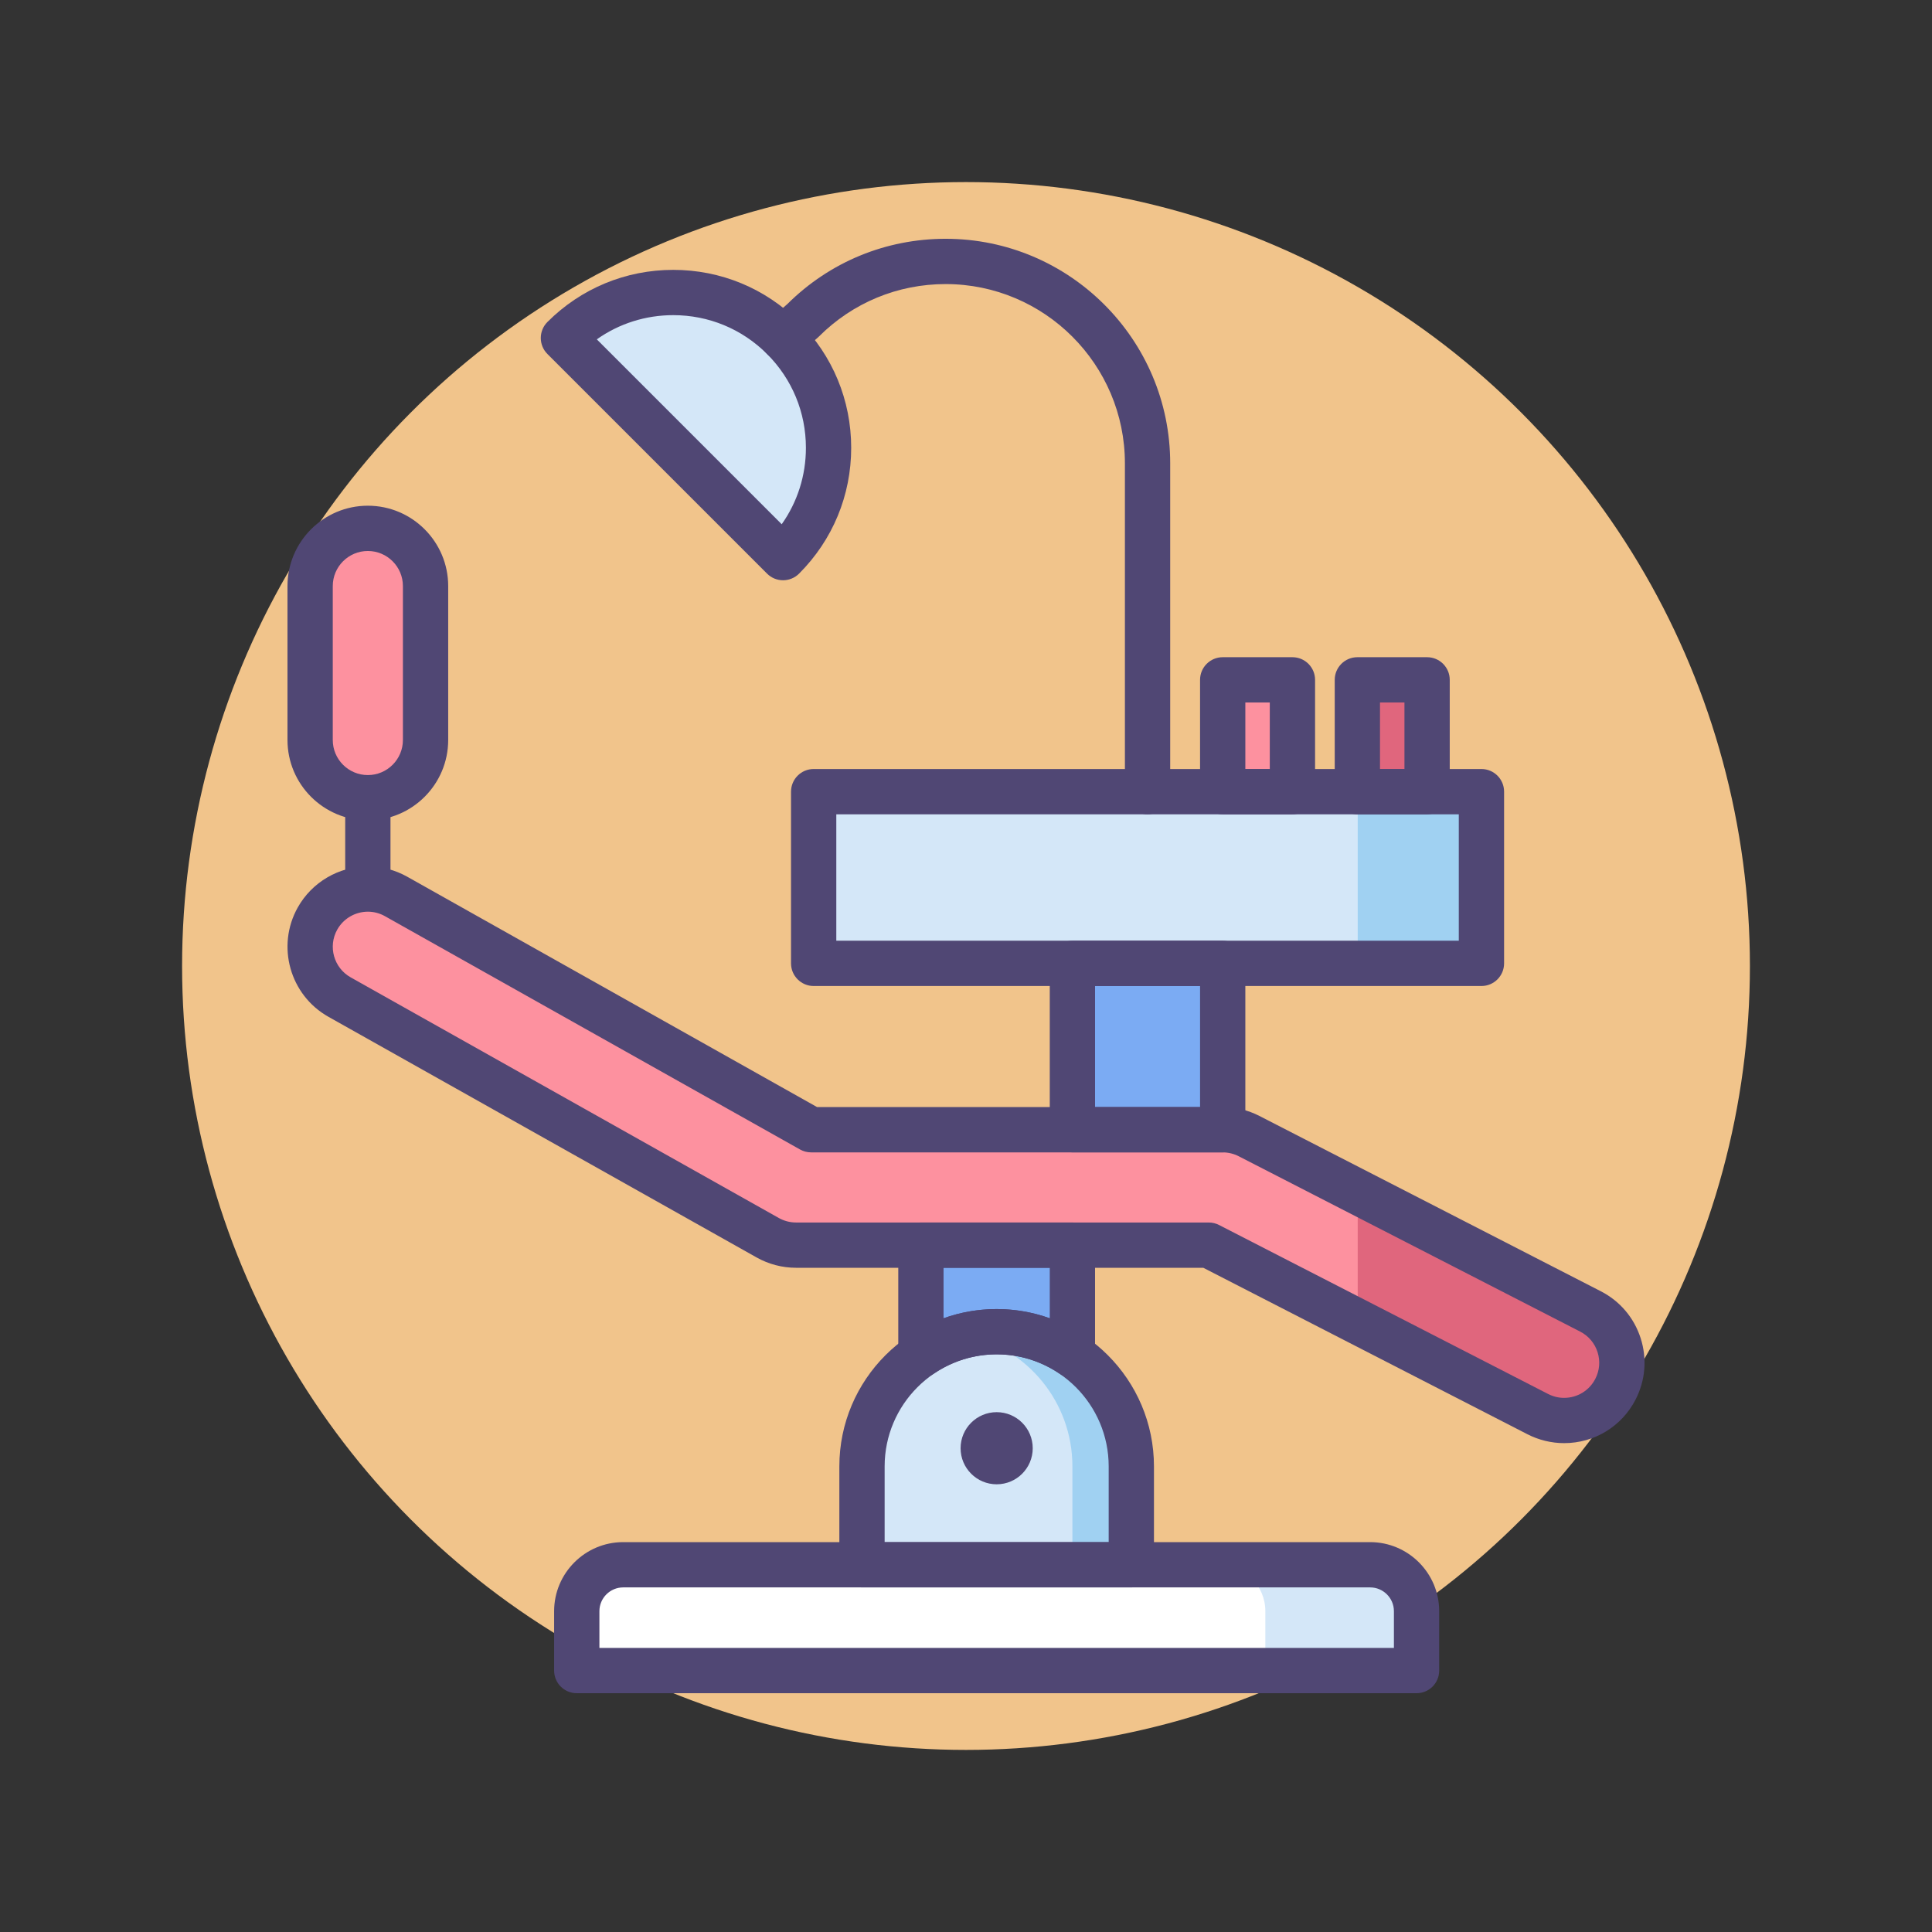 <svg xmlns="http://www.w3.org/2000/svg" xmlns:xlink="http://www.w3.org/1999/xlink" id="Layer_1" x="0px" y="0px" viewBox="0 0 256 256" style="enable-background:new 0 0 256 256;" xml:space="preserve"><rect x="0" y="0" width="256" height="256" fill="#333333" stroke="none"/><style type="text/css">	.st0{fill:#504774;}	.st1{fill:#F1C48B;}	.st2{fill:#FFFFFF;}	.st3{fill:#D5E6F7;}	.st4{fill:#A0D1F2;}	.st5{fill:#7BABF3;}	.st6{fill:#FD919F;}	.st7{fill:#D4E7F8;}	.st8{fill:#E0667D;}	.st9{fill:#484771;}</style><g>	<g>		<circle class="st1" cx="128" cy="128" r="103.873"></circle>	</g>	<g>		<g>			<path class="st6" d="M207.253,188.223c-1.175,0-2.368-0.272-3.487-0.846l-43.601-22.39h-54.689c-1.312,0-2.603-0.338-3.747-0.981    l-56.736-31.888c-3.682-2.07-4.989-6.731-2.919-10.414c2.069-3.682,6.733-4.988,10.413-2.92l54.991,30.908h54.535    c1.215,0,2.412,0.289,3.493,0.844l45.245,23.234c3.757,1.93,5.239,6.539,3.309,10.296    C212.707,186.706,210.029,188.223,207.253,188.223z"></path>		</g>	</g>	<g>		<path class="st8" d="M210.752,173.771l-30.847-15.841v17.193l23.861,12.253c1.118,0.574,2.311,0.846,3.487,0.846   c2.776,0,5.454-1.517,6.809-4.156C215.991,180.31,214.51,175.701,210.752,173.771z"></path>	</g>	<g>		<path class="st7" d="M149.906,207.339h-35.687v-13.038c0-9.855,7.989-17.843,17.843-17.843h0c9.855,0,17.843,7.989,17.843,17.843   V207.339z"></path>	</g>	<g>		<path class="st2" d="M187.701,221.359H76.424v-7.867c0-3.398,2.755-6.152,6.152-6.152h98.972c3.398,0,6.152,2.755,6.152,6.152   V221.359z"></path>	</g>	<g>		<rect x="107.815" y="104.899" class="st7" width="88.484" height="22.752"></rect>	</g>	<g>		<rect x="179.905" y="104.899" class="st4" width="16.394" height="22.752"></rect>	</g>	<g>		<path class="st7" d="M103.759,73.887c8.036-8.036,8.036-21.065,0-29.101c-8.036-8.036-21.065-8.036-29.101,0L103.759,73.887z"></path>	</g>	<g>		<rect x="162.014" y="90.083" class="st6" width="9.24" height="14.816"></rect>	</g>	<g>		<rect x="179.857" y="90.083" class="st8" width="9.24" height="14.816"></rect>	</g>	<g>		<g>			<path class="st6" d="M48.741,105.702c-4.224,0-7.647-3.424-7.647-7.647V77.656c0-4.224,3.424-7.647,7.647-7.647    s7.647,3.424,7.647,7.647v20.399C56.388,102.279,52.964,105.702,48.741,105.702z"></path>		</g>	</g>	<g>		<path class="st4" d="M132.063,176.457L132.063,176.457c-1.343,0-2.646,0.161-3.903,0.441c7.975,1.782,13.94,8.89,13.94,17.402   v13.038h7.807v-13.038C149.906,184.446,141.917,176.457,132.063,176.457z"></path>	</g>	<g>		<path class="st7" d="M181.549,207.339h-20.036c3.398,0,6.152,2.755,6.152,6.152v7.867h20.036v-7.867   C187.701,210.094,184.947,207.339,181.549,207.339z"></path>	</g>	<g>		<path class="st5" d="M132.063,176.457L132.063,176.457c3.723,0,7.177,1.143,10.037,3.092v-14.563h-20.074v14.563   C124.886,177.6,128.34,176.457,132.063,176.457z"></path>	</g>	<g>		<rect x="142.099" y="127.652" class="st5" width="19.915" height="22.041"></rect>	</g>	<g>		<g>			<path class="st0" d="M48.741,108.702c-5.871,0-10.647-4.776-10.647-10.647V77.656c0-5.871,4.776-10.647,10.647-10.647    s10.647,4.776,10.647,10.647v20.398C59.388,103.926,54.611,108.702,48.741,108.702z M48.741,73.009    c-2.563,0-4.647,2.084-4.647,4.647v20.398c0,2.563,2.084,4.647,4.647,4.647s4.647-2.085,4.647-4.647V77.656    C53.388,75.094,51.303,73.009,48.741,73.009z"></path>		</g>	</g>	<g>		<g>			<path class="st0" d="M207.253,191.223c-1.677,0-3.356-0.407-4.856-1.177l-42.956-22.059h-53.964    c-1.822,0-3.626-0.472-5.216-1.365l-56.737-31.889c-5.118-2.877-6.941-9.381-4.065-14.499c1.883-3.351,5.443-5.432,9.29-5.432    c1.817,0,3.618,0.472,5.208,1.366l54.306,30.523h53.75c1.685,0,3.366,0.407,4.863,1.176l45.245,23.234    c2.53,1.299,4.403,3.506,5.273,6.213s0.634,5.592-0.665,8.122C214.898,189.005,211.268,191.223,207.253,191.223z M48.749,120.803    c-1.682,0-3.237,0.909-4.06,2.371c-1.255,2.234-0.459,5.073,1.774,6.329l56.735,31.888c0.694,0.39,1.482,0.596,2.277,0.596    h54.689c0.477,0,0.946,0.114,1.37,0.332l43.6,22.39c0.666,0.341,1.378,0.515,2.117,0.515c1.754,0,3.34-0.968,4.14-2.525    c0.567-1.105,0.671-2.364,0.291-3.545s-1.197-2.145-2.302-2.712l-45.245-23.234c-0.653-0.336-1.388-0.513-2.123-0.513h-54.535    c-0.515,0-1.021-0.132-1.47-0.385l-54.991-30.908C50.323,121.009,49.539,120.803,48.749,120.803z"></path>		</g>	</g>	<g>		<path class="st0" d="M187.701,224.359H76.424c-1.657,0-3-1.343-3-3v-7.868c0-5.046,4.106-9.152,9.152-9.152h98.972   c5.047,0,9.152,4.106,9.152,9.152v7.868C190.701,223.016,189.358,224.359,187.701,224.359z M79.424,218.359h105.277v-4.868   c0-1.738-1.414-3.152-3.152-3.152H82.577c-1.738,0-3.152,1.414-3.152,3.152V218.359z"></path>	</g>	<g>		<path class="st0" d="M142.1,182.55c-0.592,0-1.183-0.175-1.689-0.521c-2.469-1.683-5.354-2.572-8.348-2.572   c-2.992,0-5.879,0.889-8.347,2.572c-0.919,0.626-2.109,0.693-3.092,0.173s-1.598-1.541-1.598-2.652v-14.563c0-1.657,1.343-3,3-3   H142.1c1.657,0,3,1.343,3,3v14.563c0,1.112-0.615,2.133-1.598,2.652C143.062,182.435,142.58,182.55,142.1,182.55z    M132.063,173.457c2.423,0,4.797,0.416,7.037,1.22v-6.69h-14.074v6.69C127.266,173.872,129.64,173.457,132.063,173.457z"></path>	</g>	<g>		<path class="st0" d="M149.906,210.339h-35.687c-1.657,0-3-1.343-3-3v-13.038c0-11.493,9.35-20.844,20.843-20.844   s20.844,9.351,20.844,20.844v13.038C152.906,208.996,151.563,210.339,149.906,210.339z M117.219,204.339h29.687v-10.038   c0-8.185-6.659-14.844-14.844-14.844s-14.843,6.659-14.843,14.844V204.339z"></path>	</g>	<g>		<path class="st0" d="M196.299,130.651h-88.484c-1.657,0-3-1.343-3-3v-22.752c0-1.657,1.343-3,3-3h88.484c1.657,0,3,1.343,3,3   v22.752C199.299,129.308,197.956,130.651,196.299,130.651z M110.814,124.651h82.484v-16.752h-82.484V124.651z"></path>	</g>	<g>		<path class="st0" d="M162.014,152.692H142.1c-1.657,0-3-1.343-3-3v-22.041c0-1.657,1.343-3,3-3h19.914c1.657,0,3,1.343,3,3v22.041   C165.014,151.349,163.671,152.692,162.014,152.692z M145.1,146.692h13.914v-16.041H145.1V146.692z"></path>	</g>	<g>		<path class="st0" d="M152.057,107.899c-1.657,0-3-1.343-3-3V61.396c0-13.099-10.656-23.755-23.755-23.755   c-6.345,0-12.311,2.471-16.798,6.958c-0.045,0.045-0.091,0.089-0.14,0.131l-2.624,2.309c-1.242,1.095-3.138,0.975-4.234-0.271   c-1.094-1.244-0.973-3.139,0.271-4.234l2.554-2.247c5.612-5.576,13.056-8.646,20.971-8.646c16.407,0,29.755,13.348,29.755,29.755   v43.503C155.057,106.556,153.714,107.899,152.057,107.899z"></path>	</g>	<g>		<path class="st0" d="M103.759,76.887c-0.768,0-1.536-0.293-2.121-0.879L72.537,46.907c-1.172-1.171-1.172-3.071,0-4.242   c4.453-4.454,10.374-6.906,16.672-6.906s12.219,2.453,16.672,6.906c4.453,4.453,6.906,10.374,6.906,16.672   c0,6.297-2.453,12.218-6.906,16.671C105.294,76.594,104.526,76.887,103.759,76.887z M79.08,44.965l24.5,24.5   c2.083-2.943,3.207-6.449,3.207-10.128c0-4.695-1.829-9.109-5.148-12.43c-3.32-3.32-7.734-5.148-12.429-5.148   C85.529,41.759,82.022,42.882,79.08,44.965z"></path>	</g>	<g>		<path class="st0" d="M48.741,119.275c-1.657,0-3-1.343-3-3v-10.573c0-1.657,1.343-3,3-3s3,1.343,3,3v10.573   C51.741,117.932,50.397,119.275,48.741,119.275z"></path>	</g>	<g>		<circle class="st0" cx="132.063" cy="191.898" r="4.779"></circle>	</g>	<g>		<path class="st0" d="M171.254,107.899h-9.24c-1.657,0-3-1.343-3-3V90.083c0-1.657,1.343-3,3-3h9.24c1.657,0,3,1.343,3,3v14.816   C174.254,106.556,172.911,107.899,171.254,107.899z M165.014,101.899h3.24v-8.816h-3.24V101.899z"></path>	</g>	<g>		<path class="st0" d="M189.098,107.899h-9.24c-1.657,0-3-1.343-3-3V90.083c0-1.657,1.343-3,3-3h9.24c1.657,0,3,1.343,3,3v14.816   C192.098,106.556,190.755,107.899,189.098,107.899z M182.857,101.899h3.24v-8.816h-3.24V101.899z"></path>	</g></g></svg>